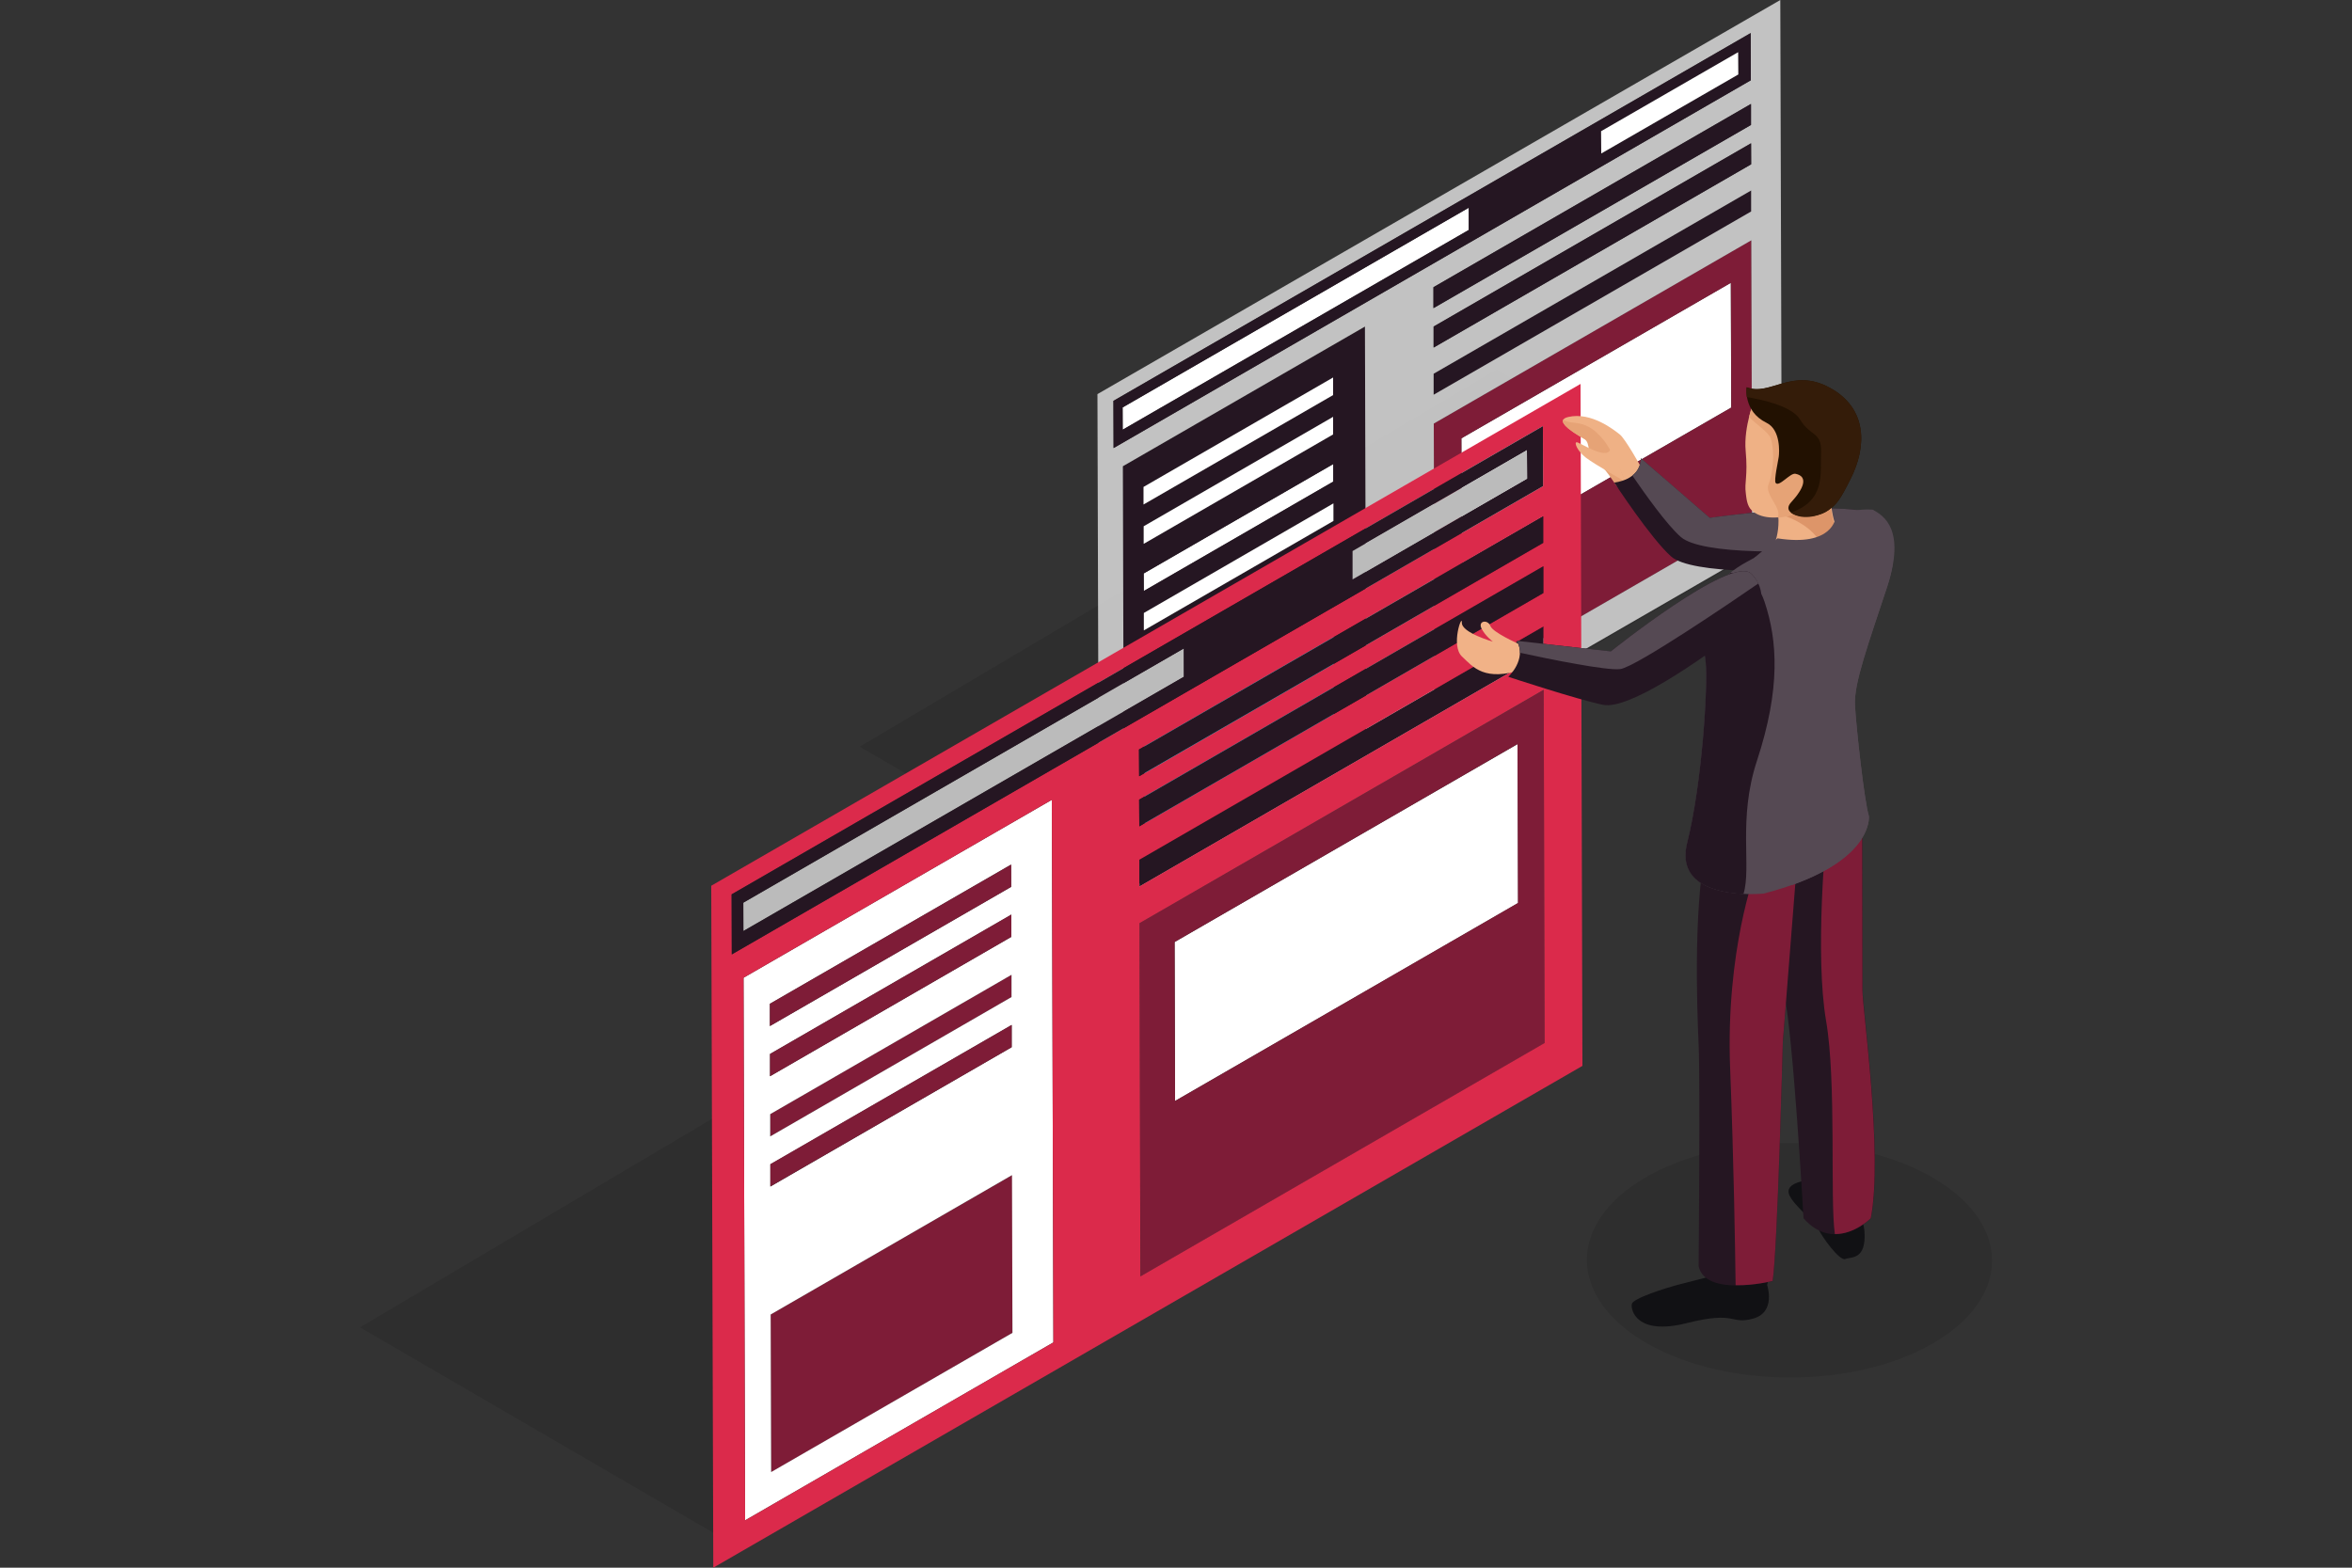 <?xml version="1.0" encoding="utf-8"?>
<!-- Generator: Adobe Illustrator 22.0.1, SVG Export Plug-In . SVG Version: 6.00 Build 0)  -->
<svg version="1.1" xmlns="http://www.w3.org/2000/svg" xmlns:xlink="http://www.w3.org/1999/xlink" x="0px" y="0px"
	 viewBox="0 0 1500 1000" style="enable-background:new 0 0 1500 1000;" xml:space="preserve">
<rect x="0" y="0" width="1500" height="1000" fill="#333333" stroke="none"/>
<style type="text/css">
	.st0{opacity:0.1;}
	.st1{enable-background:new    ;}
	.st2{fill:#7E1C37;}
	.st3{fill:#DB2A4B;}
	.st4{opacity:0.5;fill:#DB2A4B;}
	.st5{fill:#D2D2D2;}
	.st6{fill:#DADADA;}
	.st7{fill:#FFFFFF;}
	.st8{fill:#BBBBBB;}
	.st9{fill:#D1D1D1;}
	.st10{fill:#251622;}
	.st11{fill:#F5F5F5;}
	.st12{fill:#F3F3F3;}
	.st13{fill:#F0C8D1;}
	.st14{fill:#E3E3E3;}
	.st15{fill:#18181B;}
	.st16{fill:#EBB3BF;}
	.st17{fill:#EEBDC7;}
	.st18{fill:#DC3E5D;}
	.st19{fill:#DC4865;}
	.st20{fill:#14171B;}
	.st21{fill:#222226;}
	.st22{fill:#1C1C1F;}
	.st23{fill:#241622;}
	.st24{fill:#554953;}
	.st25{fill:#FDFFFF;}
	.st26{fill:#F1CCD5;}
	.st27{fill:#3F3F3F;}
	.st28{fill:#423541;}
	.st29{fill:#C3D2D9;}
	.st30{fill:#75C0D7;}
	.st31{clip-path:url(#SVGID_2_);enable-background:new    ;}
	.st32{fill:#B5C3C9;}
	.st33{fill:#B0BEC4;}
	.st34{fill:#ACB9BF;}
	.st35{fill:#A7B4BA;}
	.st36{fill:#A3AEB5;}
	.st37{fill:#9EA9B0;}
	.st38{fill:#99A4AA;}
	.st39{fill:#95A0A5;}
	.st40{fill:#909BA0;}
	.st41{fill:#8C979B;}
	.st42{fill:#879296;}
	.st43{fill:#838D91;}
	.st44{fill:#7F888C;}
	.st45{fill:#7B8388;}
	.st46{fill:#767F83;}
	.st47{clip-path:url(#SVGID_4_);enable-background:new    ;}
	.st48{fill:#6DB3C7;}
	.st49{fill:#6AADC2;}
	.st50{fill:#68A9BD;}
	.st51{fill:#65A4B8;}
	.st52{fill:#62A1B3;}
	.st53{fill:#5F9CAE;}
	.st54{fill:#5D98A9;}
	.st55{fill:#5A93A4;}
	.st56{fill:#588F9F;}
	.st57{fill:#558A9A;}
	.st58{clip-path:url(#SVGID_6_);enable-background:new    ;}
	.st59{clip-path:url(#SVGID_8_);enable-background:new    ;}
	.st60{fill:#487581;}
	.st61{fill:#4A7986;}
	.st62{fill:#4D7E8B;}
	.st63{fill:#508190;}
	.st64{fill:#528695;}
	.st65{fill:#AEBCC2;}
	.st66{fill:#C3D2DA;}
	.st67{fill:#649EB4;}
	.st68{fill:#5A8EA1;}
	.st69{clip-path:url(#SVGID_10_);enable-background:new    ;}
	.st70{fill:#732C57;}
	.st71{fill:#772D5B;}
	.st72{fill:#7C2F5E;}
	.st73{fill:#803061;}
	.st74{fill:#833264;}
	.st75{fill:#873367;}
	.st76{fill:#8C346B;}
	.st77{clip-path:url(#SVGID_12_);enable-background:new    ;}
	.st78{fill:#808082;}
	.st79{fill:#848487;}
	.st80{fill:#89898C;}
	.st81{clip-path:url(#SVGID_14_);enable-background:new    ;}
	.st82{fill:#9E3A77;}
	.st83{fill:#BE438E;}
	.st84{clip-path:url(#SVGID_16_);enable-background:new    ;}
	.st85{fill:#90356E;}
	.st86{fill:#943772;}
	.st87{fill:#9A3874;}
	.st88{fill:#A23B7B;}
	.st89{fill:#A73D7E;}
	.st90{fill:#AB3D81;}
	.st91{fill:#AF3F84;}
	.st92{fill:#B44087;}
	.st93{fill:#B8428B;}
	.st94{fill:#BD438D;}
	.st95{fill:#C14591;}
	.st96{fill:#C64694;}
	.st97{fill:#CB4897;}
	.st98{fill:#CF499B;}
	.st99{fill:#D44A9E;}
	.st100{clip-path:url(#SVGID_18_);enable-background:new    ;}
	.st101{fill:#F8F9FC;}
	.st102{fill:#F9F9FC;}
	.st103{fill:#F9FAFD;}
	.st104{fill:#F7F8FC;}
	.st105{fill:#F2F3F7;}
	.st106{fill:#EDEDF1;}
	.st107{fill:#E8E8EC;}
	.st108{fill:#E2E3E7;}
	.st109{fill:#DDDEE2;}
	.st110{fill:#D8D9DD;}
	.st111{fill:#D3D4D8;}
	.st112{fill:#CECFD3;}
	.st113{fill:#C9CACD;}
	.st114{fill:#C4C5C8;}
	.st115{fill:#BFC0C3;}
	.st116{clip-path:url(#SVGID_20_);enable-background:new    ;}
	.st117{fill:#8E8E91;}
	.st118{fill:#939395;}
	.st119{fill:#98989A;}
	.st120{fill:#9D9D9F;}
	.st121{fill:#A2A2A4;}
	.st122{fill:#A6A6A9;}
	.st123{fill:#ABABAE;}
	.st124{fill:#B0B0B3;}
	.st125{fill:#B6B6B8;}
	.st126{fill:#BABBBD;}
	.st127{clip-path:url(#SVGID_22_);enable-background:new    ;}
	.st128{clip-path:url(#SVGID_24_);enable-background:new    ;}
	.st129{clip-path:url(#SVGID_26_);enable-background:new    ;}
	.st130{clip-path:url(#SVGID_28_);enable-background:new    ;}
	.st131{clip-path:url(#SVGID_30_);enable-background:new    ;}
	.st132{clip-path:url(#SVGID_32_);enable-background:new    ;}
	.st133{clip-path:url(#SVGID_34_);enable-background:new    ;}
	.st134{clip-path:url(#SVGID_36_);enable-background:new    ;}
	.st135{fill:#DEAE85;}
	.st136{fill:#CA936B;}
	.st137{fill:#D4A177;}
	.st138{fill:#231808;}
	.st139{fill:#322212;}
	.st140{fill:#E1B58F;}
	.st141{fill:#373D3D;}
	.st142{fill:#292C2D;}
	.st143{fill:#232424;}
	.st144{fill:#1B1C1C;}
	.st145{fill:#35393A;}
	.st146{fill:#494F50;}
	.st147{fill:#121212;}
	.st148{clip-path:url(#SVGID_38_);enable-background:new    ;}
	.st149{fill:#9E3B78;}
	.st150{fill:#9E9E9E;}
	.st151{fill:#A4A7B1;}
	.st152{fill:#3EE2FD;}
	.st153{opacity:0.7;}
	.st154{fill:#F1B287;}
	.st155{fill:#EFB185;}
	.st156{fill:#E6A376;}
	.st157{fill:#111114;}
	.st158{fill:#DD9569;}
	.st159{fill:#221101;}
	.st160{fill:#341C09;}
</style>
<g id="Слой_1">
</g>
<g id="Layer_1">
	<g>
		<g>
			<g class="st0">
				<polygon points="229.6,846.7 462.3,982 999.6,671.8 761.3,531.7 				"/>
			</g>
			<g class="st0">
				<polygon points="548.3,476.3 726,579.6 1136.4,342.7 954.4,235.7 				"/>
			</g>
			<g>
				<g>
					<polygon class="st7" points="850.3,296 850.3,307.2 729.5,377 729.4,365.8 					"/>
				</g>
				<g>
					<polygon class="st7" points="1103.8,180.4 1104.1,260 932.2,359.2 932,279.6 					"/>
				</g>
				<g>
					<path class="st2" d="M914.4,270.2l202.5-116.9l0.5,176.9L914.9,447.1L914.4,270.2z M1104.1,260l-0.2-79.6L932,279.6l0.2,79.6
						L1104.1,260L1104.1,260z"/>
				</g>
				<g>
					<polygon class="st10" points="1116.8,121.5 1116.8,134.9 914.4,251.8 914.3,238.4 					"/>
				</g>
				<g>
					<polygon class="st152" points="850.6,396.5 850.8,475.4 729.9,545.2 729.7,466.3 					"/>
				</g>
				<g>
					<path class="st10" d="M716.1,297.5l154.4-89.1l0.8,271.9l-154.4,89.2L716.1,297.5z M850.8,475.4l-0.2-79l-120.9,69.8l0.2,79
						L850.8,475.4L850.8,475.4z M850.2,252l0-11.2l-120.9,69.8l0,11.2L850.2,252L850.2,252z M850.3,307.2l0-11.2l-120.9,69.8l0,11.2
						L850.3,307.2L850.3,307.2z M850.4,332.3l0-11.2L729.5,391l0,11.2L850.4,332.3L850.4,332.3z M850.2,277.1l0-11.2l-120.9,69.8
						l0,11.2L850.2,277.1L850.2,277.1z"/>
				</g>
				<g class="st153">
					<g>
						<path class="st7" d="M699.9,251.4L1135.4,0l1,341.7L700.9,593.1L699.9,251.4z M871.3,480.2l-0.8-271.9l-154.4,89.1l0.8,271.9
							L871.3,480.2L871.3,480.2z M1117.4,330.2l-0.5-176.9L914.4,270.2l0.5,176.9L1117.4,330.2L1117.4,330.2z M1116.6,51.2
							l-0.1-30.1L710.1,255.7l0.1,30.1L1116.6,51.2L1116.6,51.2z M1116.7,79.7l0-13.4L914.2,183.2l0,13.4L1116.7,79.7L1116.7,79.7z
							 M1116.8,104.8l0-13.4L914.3,208.3l0,13.4L1116.8,104.8L1116.8,104.8z M1116.8,134.9l0-13.4L914.3,238.4l0,13.4L1116.8,134.9
							L1116.8,134.9z"/>
					</g>
				</g>
				<g>
					<polygon class="st10" points="1116.7,91.4 1116.8,104.8 914.3,221.7 914.3,208.3 					"/>
				</g>
				<g>
					<polygon class="st7" points="716,274.1 936.7,146.7 936.7,132.5 716,259.9 					"/>
				</g>
				<g>
					<path class="st10" d="M1116.6,51.2l-0.1-30.1L710.1,255.7l0.1,30.1L1116.6,51.2z M1108.5,33.3l0.1,14.2l-87.4,50.4l-0.1-14.2
						L1108.5,33.3L1108.5,33.3z M936.7,132.5l0,14.2L716,274.1l-0.1-14.2L936.7,132.5L936.7,132.5z"/>
				</g>
				<g>
					<polygon class="st7" points="1108.5,33.3 1108.6,47.5 1021.2,97.9 1021.1,83.7 					"/>
				</g>
				<g>
					<polygon class="st10" points="1116.7,66.3 1116.7,79.7 914.2,196.5 914.2,183.2 					"/>
				</g>
				<g>
					<polygon class="st7" points="850.4,321.1 850.4,332.3 729.5,402.1 729.5,391 					"/>
				</g>
				<g>
					<polygon class="st7" points="850.2,265.9 850.2,277.1 729.4,346.9 729.4,335.7 					"/>
				</g>
				<g>
					<polygon class="st7" points="850.2,240.8 850.2,252 729.3,321.8 729.3,310.6 					"/>
				</g>
			</g>
			<g>
				<g>
					<polygon class="st2" points="645.1,621.8 645.1,636 491.2,724.9 491.2,710.7 					"/>
				</g>
				<g>
					<polygon class="st7" points="967.9,474.6 968.2,576 749.4,702.3 749.1,600.9 					"/>
				</g>
				<g>
					<path class="st2" d="M726.7,588.9l257.8-148.8l0.6,225.3L727.4,814.2L726.7,588.9z M968.1,576l-0.3-101.4L749.1,600.9
						l0.3,101.4L968.1,576L968.1,576z"/>
				</g>
				<g>
					<polygon class="st10" points="984.4,399.6 984.4,416.6 726.7,565.5 726.6,548.4 					"/>
				</g>
				<g>
					<polygon class="st2" points="645.5,749.6 645.7,850.2 491.8,939.1 491.5,838.5 					"/>
				</g>
				<g>
					<path class="st7" d="M474.2,623.7l196.6-113.5l1,346.1L475.2,969.8L474.2,623.7z M645.7,850.2l-0.3-100.6l-153.9,88.9
						l0.3,100.5L645.7,850.2L645.7,850.2z M644.9,565.7l-0.1-14.2L491,640.3l0,14.2L644.9,565.7L644.9,565.7z M645.1,636l0-14.2
						l-153.9,88.9l0,14.2L645.1,636L645.1,636z M645.2,668l0-14.2l-153.9,88.9l0,14.2L645.2,668L645.2,668z M645,597.6l0-14.2
						l-153.9,88.9l0,14.2L645,597.6L645,597.6z"/>
				</g>
				<g>
					<g>
						<path class="st3" d="M453.6,565l554.4-320.1l1.2,435L454.9,1000L453.6,565z M671.8,856.3l-1-346.1L474.2,623.7l1,346.1
							L671.8,856.3L671.8,856.3z M985.1,665.3l-0.6-225.3L726.7,588.9l0.6,225.3L985.1,665.3L985.1,665.3z M984.1,310.1l-0.1-38.3
							L466.6,570.5l0.1,38.3L984.1,310.1L984.1,310.1z M984.2,346.3l0-17.1L726.4,478.1l0.1,17.1L984.2,346.3L984.2,346.3z
							 M984.3,378.3l0-17.1L726.5,510.1l0.1,17L984.3,378.3L984.3,378.3z M984.4,416.6l0-17.1L726.6,548.4l0,17.1L984.4,416.6
							L984.4,416.6z"/>
					</g>
				</g>
				<g>
					<polygon class="st10" points="984.3,361.2 984.3,378.3 726.6,527.1 726.5,510.1 					"/>
				</g>
				<g>
					<polygon class="st8" points="474.1,593.9 755.1,431.7 755,413.6 474.1,575.8 					"/>
				</g>
				<g>
					<path class="st10" d="M984.1,310.1l-0.1-38.3L466.6,570.5l0.1,38.3L984.1,310.1z M973.8,287.2l0.1,18.1l-111.2,64.2l-0.1-18.1
						L973.8,287.2L973.8,287.2z M755,413.6l0,18.1L474.1,593.9l-0.1-18.1L755,413.6L755,413.6z"/>
				</g>
				<g>
					<polygon class="st8" points="973.8,287.2 973.9,305.3 862.6,369.6 862.6,351.5 					"/>
				</g>
				<g>
					<polygon class="st10" points="984.2,329.3 984.2,346.3 726.5,495.1 726.4,478.1 					"/>
				</g>
				<g>
					<polygon class="st2" points="645.2,653.8 645.2,668 491.3,756.8 491.3,742.6 					"/>
				</g>
				<g>
					<polygon class="st2" points="645,583.4 645,597.6 491.1,686.5 491.1,672.3 					"/>
				</g>
				<g>
					<polygon class="st2" points="644.9,551.5 644.9,565.7 491,654.5 491,640.3 					"/>
				</g>
			</g>
		</g>
		<g>
			<path class="st154" d="M968.3,410.6c0,0-16.2-7.1-17.8-11.3c-1.6-4.3-8-3.4-5.7,1.5c2.4,4.9,7.3,8.5,7.3,8.5s-20-5.7-19.8-12.1
				c0.3-6.3-7.3,14.6,0.1,21.6c7.4,7,14.3,16.1,38.9,8.2C971.4,427,974,417.3,968.3,410.6z"/>
			<g>
				<path class="st155" d="M1046.5,297.8c0,0-10-18-13.5-20.7c-3.5-2.7-18.1-14.6-32.9-11.1c-8,1.9-0.5,7.9,10.2,13.9
					c4.8,2.7,9,3.6,11.6,12.6c1.9,6.5,7.5,15.3,10.8,19.1C1035.9,315.3,1046.5,297.8,1046.5,297.8z"/>
				<path class="st156" d="M1031.8,310.9c-3.3-3.8-7.9-12.7-13.7-16.2c-6.9-4.3-3.1-12.1-7.9-14.8c-8.3-4.6-14.7-9.6-13.4-12.2
					c6,4,14.2-1.6,26,13.1c4.3,5.3,11.6,20.1,14,27.7C1033.8,311.2,1033.1,312.4,1031.8,310.9z"/>
				<path class="st155" d="M1037.3,307.7c0,0-20.2-11.4-25.8-15.7c-5.6-4.3-7.7-9.7-6-9.9c1.7-0.2,19,11.7,21.5,4.6
					C1028.2,282.9,1034.7,305.4,1037.3,307.7z"/>
			</g>
			<path class="st23" d="M1200.1,332.5c0,0,8.4,24.3-25,28.7c-33.3,4.4-96.4,5.2-109.3-6.2c-13-11.5-36.3-47.2-36.3-47.2
				s16.6-1.3,17-15.4l43.9,38C1090.4,330.3,1194.6,315.4,1200.1,332.5z"/>
			<path class="st24" d="M1200.1,332.5c-5.5-17.1-109.7-2.2-109.7-2.2l-43.9-38c-0.2,5.3-2.5,8.7-5.5,11
				c7.7,11.2,21.8,31.2,30.9,39.2c13,11.5,76,10.7,109.3,6.2c9.7-1.3,15.8-4.3,19.7-7.8C1201.3,336.2,1200.1,332.5,1200.1,332.5z"/>
			<g class="st0">
				<path d="M1232.3,751c50.6,29.2,50.9,76.6,0.6,105.8c-50.2,29.2-132,29.2-182.7,0c-50.6-29.2-50.9-76.6-0.6-105.8
					C1099.9,721.8,1181.7,721.8,1232.3,751z"/>
			</g>
			<path class="st157" d="M1150.3,753.3c0,0-12.2,1.8-9.2,8.9c3,7,17,17.7,18.8,22.1c1.9,4.4,13.3,20.3,17,18.8
				c3.7-1.5,13.3,0.7,12.2-17.3C1187.9,767.7,1166.5,752.6,1150.3,753.3z"/>
			<path class="st157" d="M1127,819.7c0,0,5.9,17.3-8.9,21.4c-14.8,4.1-10.3-5.2-42.4,2.9c-32.1,8.1-35.8-8.5-35-12.2
				c0.7-3.7,22.1-10.3,29.1-12.2c7-1.8,20.3-5.2,20.3-5.2h38L1127,819.7z"/>
			<path class="st10" d="M1187.7,515.3c0,0,0.2,104.7,0.2,116.5c0,11.8,13.2,104.7,5.3,145.3c0,0-22.8,22.9-43,0
				c0,0-6.5-116.3-12.3-142.6c-5.8-26.3-3.9-106.6-3.9-106.6L1187.7,515.3z"/>
			<path class="st10" d="M1147.6,530.2c0,0-5.2,67.6-10.6,134.7c0,0-3.4,133.1-6.5,152.3c0,0-42.9,10.6-47.2-9.6
				c0,0,1.1-117.1,0-141.6c-1.1-24.5-3.6-92.8,6.1-132.2C1099,494.4,1147.6,530.2,1147.6,530.2z"/>
			<path class="st2" d="M1130.5,817.1c3.1-19.2,6.5-152.3,6.5-152.3c3.6-45.1,7.1-90.5,9.1-115.4l-26.5,6.5
				c0,0-19.1,50.2-16.2,125.4c2.3,58.2,3.2,115.5,3.5,138.5C1118.7,820.1,1130.5,817.1,1130.5,817.1z"/>
			<path class="st2" d="M1193.1,777.1c7.9-40.6-5.3-133.5-5.3-145.3c0-11.2-0.2-106.7-0.2-115.8l-23,17.7c0,0-7.3,74.9,0,117.5
				c6.7,38.8,2.4,114.3,5.6,136C1183,787.3,1193.1,777.1,1193.1,777.1z"/>
			<path class="st24" d="M1194.1,325.1c0,0,22.1,11.1,9.6,48.7c-12.5,37.6-21.4,62-20.7,76c0.8,14,5.9,61.2,8.9,70.8
				c0,0,3.7,31-67.1,49.4c0,0-58.3,5.9-48.7-32.5c9.6-38.4,13.3-100.3,11.8-115.1c-1.5-14.8-10.3-44.3,26.5-64.2
				C1151.3,338.4,1170.5,323.7,1194.1,325.1z"/>
			<path class="st23" d="M1087.8,422.5c1.5,14.8-2.2,76.7-11.8,115.1c-6.6,26.6,19.3,31.9,35.9,32.7c5.3-17.1-3.7-47.7,8.6-85
				c15.2-46.2,13.1-76.7,4.9-101.3c-5.3-16-14.9-16.4-21.7-18.6C1079.4,384.6,1086.5,409.4,1087.8,422.5z"/>
			<path class="st24" d="M1191.9,520.6c-3-9.6-8.1-56.8-8.9-70.8c-0.7-14,8.4-38.3,20.7-76c11.6-35.7-2-45-9.6-48.7
				c-3.9,18.4-67.8,26.3-66.3,38.6c1.7,13.7,18.8,26.5,19.8,51.2c1,24.6-2.2,61-6.5,79.2c-3.8,15.8-1.9,54,1.7,70.5
				C1194.9,546,1191.9,520.6,1191.9,520.6z"/>
			<g>
				<path class="st155" d="M1167.9,306.5c0,0-2.3,19.7,4.4,32c6.1,11.2-40.2,21.3-41.3,11c-0.1-1.1,8.8-18-2.4-38.1
					C1122.7,300.9,1167.9,306.5,1167.9,306.5z"/>
				<path class="st158" d="M1172,339.2c-5-9.1-5-22.4-4.7-28.5l-33.8,16.8c0,0,0,0.1,0,0.1c1.2,0.3,24.1,6.1,29,22.5
					C1169.5,347.2,1174.3,343.2,1172,339.2z"/>
				<path class="st155" d="M1119.1,254.3c0,0-7.2,17.9-5.8,33.2c1.5,16.6-0.9,19.9,0.1,27.2c0.4,3.1,0.7,7.9,3.7,10.8
					c5.1,4.9,15.6,6.7,29.9,1.5c17.2-6.3,35.4-30,28-51.3C1167.7,254.5,1145.1,236.9,1119.1,254.3z"/>
				<path class="st156" d="M1174.4,298.9c-6.9-19.2-24.1-42.2-23.9-43.4c0.1-0.7-5.6-4.3-12.1-8.1c-6.1,0.4-12.6,2.5-19.3,7
					c0,0-1.9,4.8-3.6,11.5c4.1,4.6,12.5,9.8,13.8,13.7c2.9,9.2,1.3,23.1-1.4,29.3c-2.7,6.1,8.3,15.2,6,20.6
					c-0.1,0.3-0.1,0.5-0.1,0.7c4-0.3,8.4-1.2,13.3-3C1158.1,323.1,1169.5,311.9,1174.4,298.9z"/>
				<path class="st159" d="M1114,247c0,0-2.5,15.3,12.6,22.7c9.1,4.4,8.2,19,7.8,21.7c-0.4,2.7-3.1,15-2,16.6
					c2.1,3,9.2-6.4,12.6-5.8c8.6,1.7,5.2,9.6-2.6,18.1c-8.3,8.9,13.5,12.5,23.6,5.2c5.4-3.9,7.3-6.2,14.3-20.2
					c10.3-20.4,10.8-44.9-13.4-58C1142.9,234.2,1129,252.9,1114,247z"/>
				<path class="st160" d="M1166,325.5c5.4-3.9,7.3-6.2,14.3-20.2c10.3-20.4,10.8-44.9-13.4-58c-24.1-13.1-38,5.7-53-0.2
					c0,0-0.4,2.6,0.1,6.2c7.7,1.2,28.6,5.3,34,14.3c6.6,11.1,14,7.5,13.4,21.3c-0.5,13.3,2.9,30.6-19.4,38.1
					C1150.4,332.8,1162.1,328.3,1166,325.5z"/>
			</g>
			<path class="st24" d="M1133.6,343.4l-15.1,12.7c0,0,47,13.5,60.7-9.6c1.9-3.3-0.4-14.2-8.6-16.2
				C1170.6,330.3,1169,349,1133.6,343.4z"/>
			<path class="st23" d="M1116.7,365.8c0,0,18.7,16.3-7,36c-25.7,19.8-70.9,51.1-87.3,47.8c-16.3-3.3-60.5-17.9-60.5-17.9
				s12-10.9,5.5-22.9l59.8,6.7C1027.4,415.5,1103.9,354.1,1116.7,365.8z"/>
			<path class="st24" d="M1116.7,365.8c-12.9-11.6-89.4,49.7-89.4,49.7l-59.8-6.7c1.4,2.6,1.9,5.2,1.9,7.6
				c19.4,4.2,55.5,11.5,63.9,10.4c10.2-1.4,73.2-44.3,88.1-54.6C1119.5,368.2,1116.7,365.8,1116.7,365.8z"/>
		</g>
	</g>
</g>
</svg>
